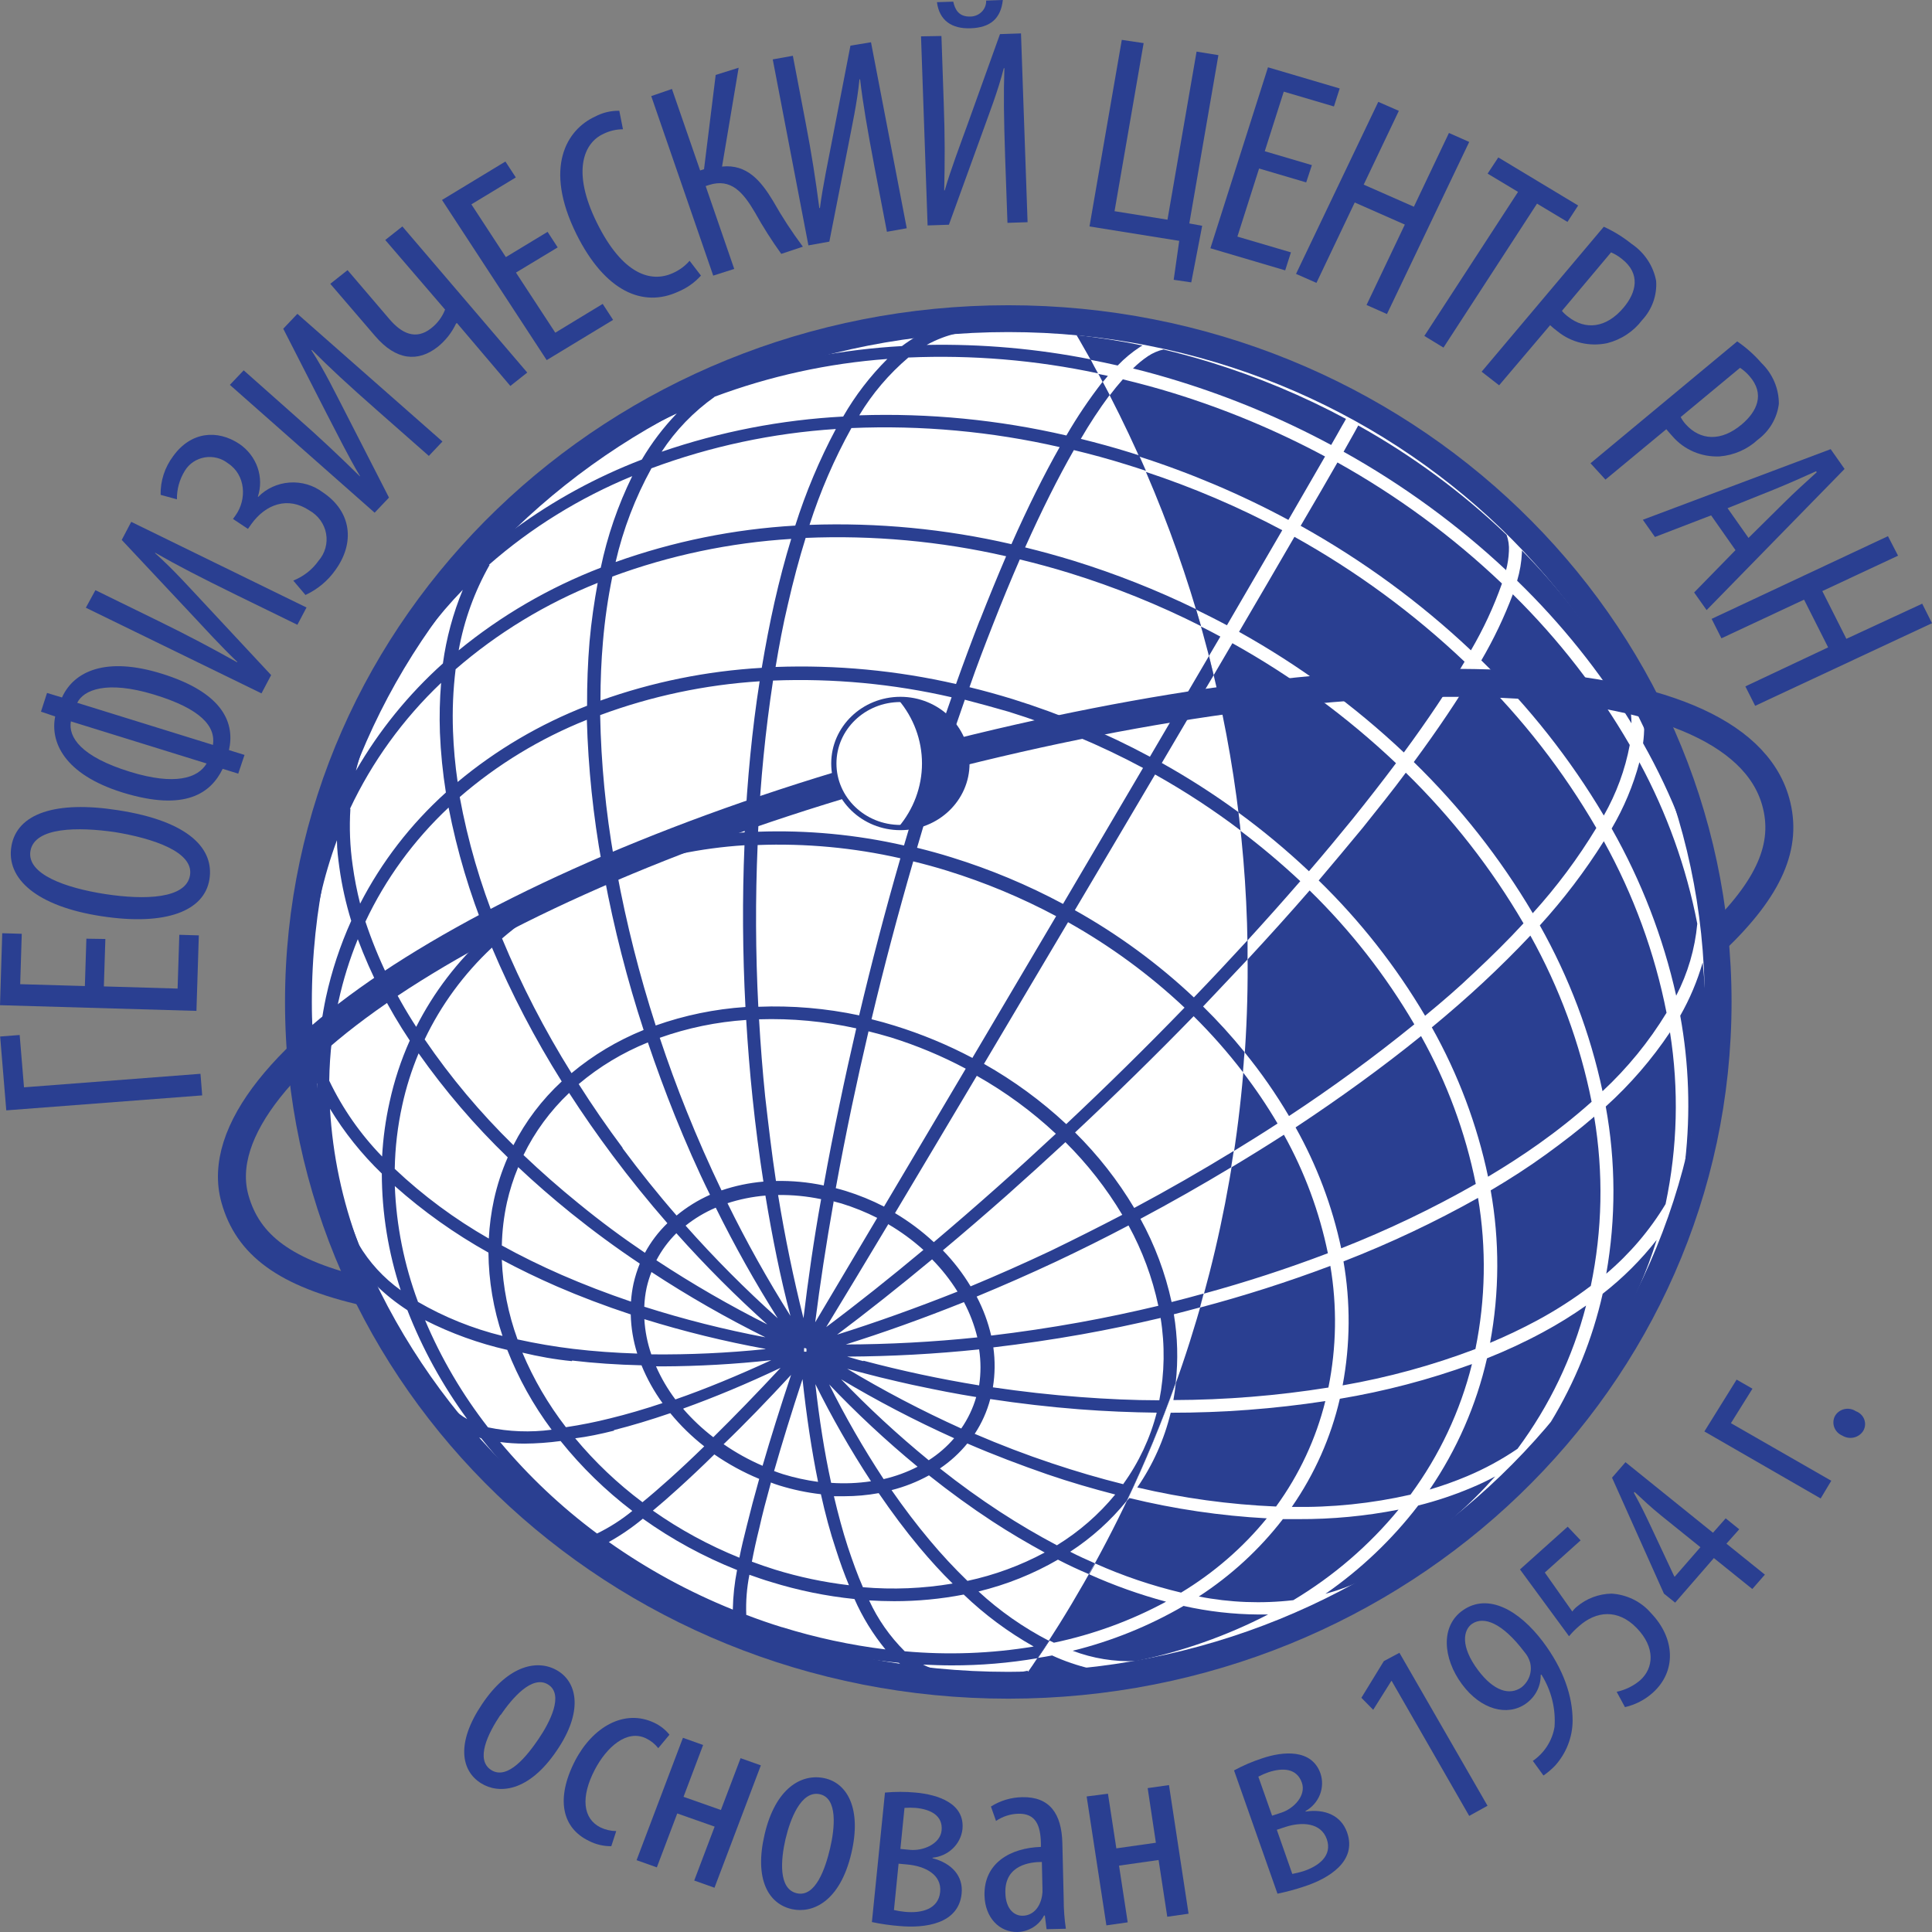 <svg width="288" height="288" viewBox="0 0 288 288" fill="none" xmlns="http://www.w3.org/2000/svg">
<rect x="0" y="0" width="288" height="288" fill="#808080" stroke="none"/>
<g clip-path="url(#clip0_426_2)">
<path d="M150.303 251.219C208.744 251.219 256.12 205.615 256.12 149.36C256.12 93.106 208.744 47.502 150.303 47.502C91.863 47.502 44.487 93.106 44.487 149.36C44.487 205.615 91.863 251.219 150.303 251.219Z" fill="white"/>
<path d="M159.232 47.855C176.842 77.026 186.075 110.181 185.984 143.92C186.104 182.179 174.211 219.579 151.864 251.218C179.014 250.827 204.969 240.405 224.358 222.108C243.748 203.81 255.089 179.038 256.034 152.917C256.979 126.795 247.456 101.324 229.436 81.772C211.415 62.22 186.277 50.085 159.221 47.877L159.232 47.855Z" fill="#2A3F91"/>
<path d="M255.708 140.421C255.596 139.198 255.418 137.46 255.228 136.129C255.083 135.185 254.905 134.09 254.704 132.964C254.704 132.535 254.593 132.095 254.515 131.676L254.459 131.376C254.303 130.496 254.136 129.638 253.991 128.865C253.712 127.427 253.2 125.453 252.876 124.391C252.709 123.725 252.263 122.03 251.84 120.753C251.149 118.607 250.134 115.689 249.309 113.478C248.886 112.33 248.25 110.85 247.738 109.691C246.779 107.545 245.375 104.723 244.628 103.253C244.015 102.051 243.112 100.431 242.398 99.218C241.975 98.521 241.54 97.791 241.061 97.073C239.946 95.345 238.731 93.403 237.026 91.075C234.707 87.856 231.53 84.175 230.605 83.102C229.044 81.289 226.915 79.164 225.321 77.609V77.544L225.154 77.383L224.184 76.45C222.368 74.722 220.105 72.748 218.41 71.417C214.977 68.647 211.366 66.088 207.598 63.756C206.283 62.93 204.756 62.104 203.139 61.267C203.101 61.212 203.056 61.162 203.006 61.117L196.931 57.78L197.555 58.391L195.749 57.436C193.894 56.506 191.984 55.678 190.031 54.958L189.629 54.808C188.37 54.336 185.171 53.144 182.607 52.383C180.612 51.792 177.97 51.074 175.35 50.43H175.094H174.893C173.645 50.14 172.419 49.861 171.259 49.636C169.799 49.346 167.414 48.928 165.508 48.67C163.602 48.413 161.272 48.123 159.265 47.973C159.667 48.627 160.057 49.292 160.447 49.947C163.724 50.312 167.013 50.816 170.312 51.503L169.955 51.707C168.734 52.507 167.612 53.439 166.611 54.486C165.24 54.175 163.869 53.885 162.509 53.627C162.899 54.325 163.289 55.022 163.624 55.72L165.151 56.031C164.872 56.353 164.594 56.696 164.315 57.039C164.672 57.694 165.017 58.348 165.363 59.014C166.043 58.112 166.723 57.286 167.38 56.546C169.911 57.157 172.474 57.844 174.994 58.627C182.807 61.045 190.353 64.201 197.521 68.048C196.08 70.545 194.259 73.696 192.059 77.501C184.931 73.671 177.445 70.496 169.699 68.016C170.044 68.778 170.379 69.55 170.713 70.312C177.776 72.64 184.613 75.558 191.145 79.036L182.897 93.21C181.381 92.394 179.831 91.622 178.282 90.86C178.527 91.707 178.784 92.544 179.029 93.392C179.999 93.875 180.957 94.379 181.916 94.894L180.21 97.791C180.456 98.746 180.679 99.701 180.913 100.656L183.71 95.882C192.593 100.827 200.789 106.837 208.1 113.768C206.071 116.472 203.886 119.283 201.579 122.148C199.539 124.659 197.376 127.256 195.125 129.874C191.811 126.746 188.297 123.821 184.602 121.118C184.714 122.019 184.814 122.931 184.914 123.843C188.022 126.195 190.998 128.702 193.832 131.354C191.313 134.259 188.686 137.206 185.951 140.196C185.951 141.14 185.951 142.095 185.951 143.05C189.172 139.573 192.282 136.129 195.225 132.738C201.322 138.696 206.57 145.408 210.831 152.696C204.846 157.552 198.61 162.114 192.149 166.366C190.189 163.038 187.972 159.857 185.516 156.848C185.449 157.843 185.371 158.841 185.282 159.842C187.162 162.286 188.885 164.837 190.443 167.482C188.303 168.877 186.118 170.239 183.911 171.591C183.788 172.407 183.655 173.222 183.521 174.038C186.174 172.45 188.805 170.819 191.391 169.156C194.471 174.698 196.679 180.65 197.945 186.817C191.882 189.124 185.702 191.136 179.43 192.847C179.252 193.534 179.062 194.231 178.873 194.918C185.461 193.174 191.95 191.101 198.313 188.705C199.329 194.719 199.23 200.858 198.023 206.839C190.385 208.061 182.658 208.685 174.916 208.706C175.072 207.858 175.183 207.011 175.283 206.152C173.143 212.161 170.702 218.041 167.982 223.749C168.105 223.599 168.239 223.459 168.35 223.309C175.063 224.947 181.924 225.96 188.838 226.335C185.276 230.708 180.954 234.454 176.064 237.408C171.667 236.361 167.386 234.91 163.278 233.073L162.375 234.683C166.068 236.343 169.897 237.707 173.823 238.76C168.597 241.589 162.962 243.65 157.103 244.876L156.457 244.554C155.899 245.423 155.342 246.282 154.74 247.14C155.442 247.022 156.144 246.915 156.835 246.775C158.68 247.625 160.611 248.287 162.598 248.75C160.369 249.039 158.039 249.243 155.721 249.361H155.476L153.135 249.436L151.931 251.185C152.912 251.185 153.96 251.185 154.996 251.099H155.676C156.434 251.099 157.17 251.024 157.906 250.971L158.853 250.885C159.968 250.799 161.194 250.702 162.197 250.595C163.925 250.391 166.355 250.08 168.161 249.78C169.275 249.576 170.78 249.308 172.263 249.018L172.53 248.964H172.787C173.901 248.728 175.016 248.481 176.075 248.235C177.513 247.881 179.497 247.355 181.013 246.915C181.782 246.7 182.718 246.4 183.599 246.121L184.714 245.778C186.085 245.348 187.924 244.705 189.284 244.147L190.287 243.75C191.145 243.417 192.093 243.041 192.84 242.677C193.587 242.312 195.448 241.604 197.042 240.799C199.015 239.855 201.244 238.76 204.221 237.065C204.811 236.732 205.525 236.324 206.194 235.917L206.316 235.852L206.416 235.788L207.264 235.273C208.267 234.651 209.571 233.814 210.608 233.127L210.775 233.009L210.886 232.934L210.987 232.869C211.834 232.301 212.882 231.582 213.673 231.002C214.654 230.294 215.902 229.329 216.906 228.588C220.105 226.099 222.479 223.932 222.568 223.835L223.17 223.288L225.065 221.528C225.89 220.723 226.971 219.65 227.763 218.824C230.549 215.938 232.511 213.556 232.522 213.545L233.035 212.933L234.618 210.981C235.376 210.015 236.234 208.91 236.847 208.03L237.449 207.193C237.962 206.463 238.564 205.68 238.954 205.047C240.47 202.74 241.64 200.884 242.432 199.532C242.532 199.36 242.632 199.199 242.722 199.028C244.516 195.905 245.687 193.512 245.687 193.491C246.5 191.817 247.582 189.435 248.406 187.568C248.707 186.871 249.053 185.969 249.365 185.175L249.621 184.51C250.079 183.351 250.602 181.828 250.881 181.023C251.238 179.95 251.684 178.544 251.996 177.482C252.899 174.435 253.501 171.827 253.735 170.744L253.79 170.54V170.475V170.336C253.848 169.652 253.978 168.976 254.181 168.319C254.281 167.932 254.381 167.557 254.448 167.246L254.593 166.452C254.771 165.432 254.983 164.07 255.128 163.05C255.362 161.398 255.685 158.758 255.886 155.722C255.88 155.618 255.88 155.514 255.886 155.411V154.939C255.886 154.209 255.953 153.479 255.975 152.793C255.975 151.28 256.053 149.778 255.975 148.297C256.098 147.095 256.053 144.187 255.708 140.421ZM245.096 108.232C245.453 108.972 245.798 109.723 246.11 110.377C246.612 111.515 247.225 112.974 247.649 114.079C248.451 116.225 249.465 119.165 250.157 121.29C250.301 121.74 250.446 122.255 250.591 122.749C248.995 118.643 247.103 114.649 244.929 110.796C245.042 109.946 245.098 109.089 245.096 108.232ZM226.871 82.061C232.498 87.764 237.366 94.118 241.362 100.978L241.551 101.3C242.247 102.551 242.725 103.903 242.967 105.302C243.115 106.135 243.193 106.979 243.201 107.824C238.456 100.087 232.731 92.947 226.157 86.568C226.563 85.201 226.803 83.793 226.871 82.373C226.882 82.254 226.871 82.136 226.871 82.008V82.061ZM225.533 88.607C232.344 95.314 238.199 102.862 242.945 111.053C242.255 114.737 240.949 118.288 239.077 121.569C234.065 113.127 227.927 105.353 220.818 98.446C222.671 95.279 224.248 91.97 225.533 88.553V88.607ZM200.263 188.04C207.179 185.35 213.885 182.184 220.328 178.566C221.591 186.039 221.459 193.67 219.938 201.098C213.54 203.528 206.909 205.343 200.141 206.517C201.294 200.393 201.335 194.124 200.263 187.987V188.04ZM213.439 153.147C216.103 150.947 218.678 148.705 221.075 146.473C223.471 144.241 225.968 141.773 228.13 139.466C232.46 147.232 235.538 155.585 237.26 164.241C234.756 166.47 232.125 168.562 229.379 170.508C227.027 172.181 224.497 173.812 221.821 175.411C220.185 167.632 217.36 160.129 213.439 153.147ZM210.753 113.596C214.308 108.779 217.352 104.261 219.815 100.109C226.917 107.067 233.02 114.909 237.962 123.425C235.229 127.939 232.057 132.193 228.487 136.129C223.625 127.904 217.662 120.328 210.753 113.596ZM222.212 177.45C225.11 175.744 227.885 173.952 230.46 172.085C233.035 170.218 235.432 168.372 237.639 166.462C239.043 174.832 238.873 183.377 237.137 191.688C234.63 193.591 231.973 195.302 229.189 196.806C226.894 198.043 224.535 199.167 222.122 200.176C223.525 192.659 223.556 184.965 222.212 177.439V177.45ZM229.535 137.953C233.093 134.047 236.286 129.846 239.077 125.399C243.518 133.419 246.671 142.04 248.429 150.969C245.816 155.267 242.606 159.202 238.887 162.664C237.051 154.025 233.899 145.695 229.535 137.942V137.953ZM202.471 63.424C210.539 67.924 217.972 73.405 224.586 79.733C224.864 80.512 224.981 81.336 224.931 82.158C224.89 83.114 224.748 84.063 224.508 84.991C217.218 78.172 209.082 72.243 200.286 67.34L201.891 64.486L202.471 63.424ZM175.651 56.803C173.422 56.117 171.193 55.484 168.896 54.926C169.578 54.248 170.324 53.634 171.126 53.091C171.826 52.627 172.608 52.289 173.433 52.093C175.785 52.662 178.17 53.305 180.522 54.035C187.501 56.193 194.241 59.01 200.642 62.447C200.475 62.758 200.275 63.123 200.029 63.52C199.617 64.271 199.082 65.205 198.435 66.331C191.187 62.437 183.555 59.245 175.651 56.803ZM199.372 68.939C208.309 73.927 216.55 79.992 223.895 86.986C222.678 90.437 221.129 93.77 219.269 96.944C211.648 89.758 203.121 83.522 193.887 78.381C196.106 74.626 197.911 71.482 199.372 68.939ZM184.703 94.186C187.779 88.939 190.543 84.197 192.962 80.023C202.201 85.168 210.723 91.423 218.321 98.639C215.891 102.759 212.848 107.309 209.27 112.169C201.894 105.21 193.641 99.168 184.703 94.186ZM196.574 131.247C198.803 128.608 201.033 125.957 203.162 123.371C205.391 120.571 207.62 117.824 209.56 115.184C216.42 121.886 222.32 129.438 227.105 137.642C224.876 140.067 222.368 142.556 219.703 145.035C217.474 147.181 214.988 149.327 212.436 151.419C208.092 144.054 202.758 137.271 196.574 131.247ZM193.129 168.061C199.818 163.64 206.104 159.08 211.834 154.445C215.692 161.354 218.443 168.784 219.993 176.484C213.56 180.156 206.853 183.366 199.929 186.087C198.592 179.79 196.301 173.717 193.129 168.061ZM199.728 208.513C206.449 207.392 213.044 205.66 219.425 203.341C217.691 210.333 214.581 216.94 210.262 222.805C204.469 224.126 198.525 224.739 192.572 224.629C195.971 219.729 198.398 214.264 199.728 208.513ZM169.532 221.732C171.87 218.335 173.557 214.563 174.514 210.594C182.234 210.602 189.942 210.021 197.566 208.856C196.167 214.494 193.675 219.828 190.22 224.575C183.244 224.281 176.315 223.328 169.532 221.732ZM169.331 247.612C166.111 247.741 162.898 247.218 159.901 246.078C165.721 244.64 171.29 242.387 176.432 239.393C180.086 240.216 183.825 240.644 187.578 240.67C188.069 240.67 188.548 240.67 189.027 240.67C182.834 243.866 176.203 246.203 169.331 247.612ZM192.004 241.078L191.892 241.131L193.408 240.273L194.144 240.155L192.004 241.078ZM192.795 238.535C188.098 239.081 183.341 238.896 178.706 237.988C183.529 234.852 187.765 230.952 191.235 226.453C192.015 226.453 192.795 226.453 193.564 226.453C198.573 226.476 203.571 226.002 208.479 225.037C204.097 230.371 198.791 234.938 192.795 238.535ZM209.95 231.389L209.716 231.55C208.69 232.236 207.319 233.116 206.272 233.76L205.436 234.264L205.28 234.361C203.586 235.369 201.789 236.207 199.918 236.861C199.16 237.14 198.368 237.365 197.577 237.591C202.869 233.919 207.536 229.477 211.41 224.425C214.105 223.751 216.741 222.872 219.291 221.796C220.528 221.281 221.721 220.723 222.88 220.09C219.089 224.373 214.744 228.17 209.95 231.389ZM226.213 215.97C223.856 217.576 221.335 218.945 218.689 220.058C216.873 220.824 215.012 221.487 213.116 222.043C217.182 216.08 220.079 209.45 221.665 202.483C224.527 201.346 227.315 200.046 230.014 198.588C232.237 197.392 234.381 196.066 236.435 194.618C234.458 202.292 230.99 209.537 226.213 215.97ZM241.083 198.223V198.287L240.983 198.459L240.905 198.598C240.136 199.918 238.976 201.753 237.483 204.038C237.059 204.671 236.513 205.433 236.011 206.184L235.409 207.032L234.741 207.944C233.658 209.383 232.462 210.739 231.162 212C234.777 206.052 237.392 199.592 238.909 192.858C241.922 190.508 244.624 187.813 246.957 184.832C245.521 189.491 243.551 193.983 241.083 198.223ZM248.284 179.488C245.941 183.385 242.955 186.889 239.444 189.864C240.895 181.616 240.869 173.189 239.366 164.95C243.016 161.649 246.232 157.93 248.942 153.876C250.29 162.384 250.067 171.055 248.284 179.488ZM240.247 123.511C242.071 120.406 243.462 117.084 244.383 113.629C248.478 121.197 251.385 129.307 253.01 137.696C252.668 141.43 251.602 145.07 249.867 148.426C247.918 139.72 244.678 131.329 240.247 123.511ZM254.192 154.123C254.192 154.563 254.192 154.992 254.136 155.454C253.946 158.458 253.623 161.022 253.4 162.643C253.255 163.651 253.044 164.982 252.865 165.98L252.731 166.752C252.665 167.063 252.575 167.407 252.486 167.761C252.255 168.523 252.11 169.307 252.052 170.1C251.817 171.098 251.528 172.085 251.204 173.061C252.019 165.846 251.772 158.557 250.469 151.408C251.896 148.898 253.018 146.237 253.813 143.479C254.205 147.014 254.332 150.571 254.192 154.123Z" fill="white"/>
<path d="M150.85 249.49H150.571C147.874 249.49 144.24 249.297 141.576 249.136L140.762 249.072H140.684C139.604 248.962 138.557 248.645 137.607 248.139C139.034 248.203 140.45 248.257 141.854 248.257C146.148 248.265 150.434 247.906 154.662 247.184C155.242 246.325 155.777 245.467 156.379 244.598C152.544 242.615 149.007 240.139 145.867 237.237C150.035 236.228 154.024 234.63 157.705 232.494C159.232 233.278 160.77 234.007 162.297 234.64L163.2 233.031C161.985 232.494 160.759 231.958 159.533 231.314C162.738 229.227 165.582 226.667 167.96 223.728C170.68 218.02 173.121 212.14 175.261 206.131C175.641 202.729 175.547 199.294 174.983 195.916C176.287 195.594 177.58 195.24 178.873 194.897C179.062 194.21 179.252 193.513 179.43 192.826C177.847 193.266 176.253 193.695 174.648 194.092C173.71 189.768 172.146 185.593 170 181.689C174.578 179.249 179.085 176.692 183.521 174.017C183.655 173.201 183.789 172.386 183.911 171.57C179.085 174.521 174.124 177.375 169.075 180.068C166.636 175.977 163.674 172.195 160.258 168.813C166.255 163.201 172.185 157.396 177.936 151.484C180.578 154.1 183.033 156.885 185.282 159.821C185.371 158.82 185.449 157.822 185.516 156.827C183.592 154.454 181.53 152.186 179.341 150.036C181.57 147.689 183.777 145.354 185.962 143.029C185.962 142.074 185.962 141.119 185.962 140.175C183.376 142.986 180.723 145.829 177.97 148.684C172.636 143.659 166.675 139.291 160.224 135.679C164.382 128.672 168.373 121.902 172.185 115.453C176.629 117.942 180.886 120.728 184.926 123.79C184.825 122.878 184.725 121.966 184.613 121.065C180.965 118.399 177.149 115.952 173.188 113.736L178.371 104.938L180.924 100.646C180.69 99.691 180.467 98.736 180.222 97.781L171.416 112.803C164.91 109.304 158.062 106.429 150.972 104.219C148.843 103.564 146.681 102.964 144.518 102.438C145.633 99.219 146.837 96.107 148.007 93.124C149.334 89.723 150.683 86.472 152.02 83.392C154.484 83.993 156.969 84.659 159.422 85.42C166.186 87.511 172.75 90.16 179.04 93.339C178.795 92.491 178.538 91.654 178.293 90.807C172.42 87.948 166.322 85.537 160.057 83.596C157.649 82.856 155.219 82.191 152.812 81.6C155.264 76.128 157.705 71.246 160.079 67.094C162.665 67.716 165.274 68.424 167.882 69.24C168.863 69.54 169.844 69.862 170.825 70.184C170.49 69.422 170.156 68.65 169.81 67.888C169.376 67.748 168.941 67.598 168.506 67.469C166.065 66.707 163.579 66.031 161.116 65.42C162.423 63.163 163.86 60.978 165.419 58.875C165.073 58.209 164.727 57.555 164.371 56.9C162.383 59.452 160.577 62.129 158.965 64.916C148.861 62.576 138.474 61.565 128.088 61.911C130.028 58.676 132.502 55.766 135.411 53.295C144.901 52.883 154.406 53.677 163.68 55.656C163.301 54.958 162.911 54.261 162.565 53.563C154.533 51.975 146.341 51.255 138.142 51.417C138.885 51.003 139.661 50.644 140.461 50.344C141.727 49.86 143.06 49.557 144.418 49.443L146.58 49.347C151.214 49.204 155.852 49.387 160.458 49.894C160.068 49.239 159.678 48.574 159.277 47.919C158.931 47.919 158.574 47.855 158.262 47.844C155.476 47.694 152.31 47.533 149.824 47.555C148.877 47.555 147.818 47.555 146.737 47.63H145.778H145.7H144.998H144.652H144.329H144.017C142.902 47.694 141.787 47.769 140.795 47.844C139.803 47.919 136.905 48.199 134.497 48.585L133.539 48.735C132.424 48.907 131.309 49.089 130.351 49.272C128.846 49.561 126.75 50.001 125.011 50.344C120.391 51.443 115.851 52.838 111.423 54.518L111.267 54.583L111.011 54.679L110.855 54.744C108.28 55.742 106.151 56.654 103.699 57.812C102.684 58.285 101.347 58.939 100.355 59.454C99.24 60.066 97.657 60.892 96.52 61.536C95.606 62.051 94.291 62.791 93.399 63.381C92.507 63.971 91.17 64.797 90.166 65.441L90.066 65.506L89.743 65.72C88.885 66.3 87.826 67.029 87.023 67.609C86.221 68.188 84.983 69.122 84.058 69.83L83.802 70.023C83.01 70.624 80.97 72.255 78.641 74.315L78.54 74.401L78.395 74.54L78.184 74.723C77.426 75.409 76.422 76.343 75.687 77.051C74.951 77.759 73.781 78.929 72.989 79.744C72.198 80.56 71.362 81.45 70.693 82.201C70.024 82.953 68.954 84.165 68.23 85.023C65.889 87.802 64.217 90.109 63.905 90.538C61.675 93.757 60.494 95.496 60.014 96.279L59.479 97.148C59.078 97.803 58.654 98.479 58.365 99.09V99.154L58.231 99.391L58.131 99.552C57.217 101.182 56.024 103.382 55.143 105.11C55.143 105.11 54.564 106.183 53.783 107.932V108.028C53.337 108.994 52.836 110.174 52.323 111.376C51.208 114.015 50.729 115.475 49.882 117.91C49.581 118.758 49.202 119.96 48.767 121.483C48.477 122.449 48.132 123.758 47.876 124.702C47.062 127.857 46.549 130.614 46.404 131.376C46.203 132.514 45.947 134.027 45.78 135.175C45.613 136.323 45.457 137.567 45.345 138.597C45.234 139.628 45.089 141.323 45.011 142.492C45.011 142.664 45.011 142.846 45.011 143.029C45.011 143.168 45.011 143.308 45.011 143.447C45.011 143.587 45.011 143.544 45.011 143.587C45.011 144.392 44.933 145.25 44.91 145.958C44.888 146.666 44.91 147.289 44.91 148.008V148.34C44.91 148.415 44.91 148.49 44.91 148.555C44.91 149.048 44.91 149.542 44.91 149.971C44.91 151.044 44.91 152.46 45 153.533C45.089 154.606 45.167 156.398 45.278 157.675C45.356 158.576 45.49 159.714 45.602 160.701L45.669 161.291C45.78 162.364 45.992 163.77 46.304 165.583C46.438 166.399 46.638 167.418 46.828 168.33L47.006 169.253C47.285 170.701 47.742 172.611 48.121 174.017C48.745 176.163 49.548 179.006 50.261 181.055C50.506 181.731 50.763 182.45 51.03 183.201C51.033 183.251 51.033 183.302 51.03 183.352V183.47C51.03 183.556 51.108 183.652 51.142 183.749C51.833 185.551 52.557 187.343 53.17 188.727C53.572 189.618 54.965 192.73 56.28 195.165C56.514 195.605 56.793 196.099 57.083 196.614L57.618 197.612L58.142 198.524C59.022 200.047 59.992 201.668 60.884 203.041C61.776 204.414 62.901 206.12 63.905 207.429C64.663 208.427 65.376 209.339 66.045 210.198L66.156 210.348C66.349 210.593 66.558 210.826 66.781 211.045C68.152 212.784 69.322 214.2 70.314 215.337C72.187 217.483 74.873 220.112 76.79 221.979C77.905 223.117 79.566 224.49 80.848 225.595L81.093 225.799C82.642 227.129 84.649 228.664 86.365 229.93L86.522 230.037L87.525 230.778C89.487 232.205 92.073 233.846 92.831 234.318C94.536 235.391 96.999 236.829 99.095 237.956C100.21 238.535 102.918 239.984 105.181 240.96L105.984 241.314C107.645 242.033 109.506 242.838 111.056 243.46H111.178C114.199 244.608 116.495 245.402 118.201 245.896C121.478 246.829 126.171 248.042 129.871 248.804C131.778 249.222 134.33 249.587 136.415 249.877C137.373 250.006 139.759 250.306 141.642 250.424C144.095 250.585 147.383 250.789 150.036 250.789H152.065L153.269 249.04L150.85 249.49ZM144.217 235.66C142.223 233.729 140.337 231.699 138.566 229.576C136.638 227.28 134.743 224.78 132.903 222.129C134.854 221.637 136.728 220.897 138.477 219.93C141.576 222.398 144.752 224.705 147.929 226.786C150.515 228.481 153.124 230.005 155.732 231.432C152.127 233.372 148.249 234.796 144.217 235.66ZM117.944 80.334C117.03 83.317 116.194 86.483 115.447 89.787C114.745 92.91 114.11 96.225 113.553 99.552C105.331 100.027 97.229 101.672 89.509 104.434C89.509 101.44 89.632 98.5 89.877 95.7C90.151 92.425 90.62 89.169 91.281 85.946C99.823 82.789 108.813 80.897 117.944 80.334ZM91.772 83.757C92.891 78.897 94.687 74.206 97.111 69.808C105.915 66.535 115.182 64.56 124.599 63.95C122.142 68.568 120.117 73.386 118.546 78.349C109.392 78.877 100.369 80.707 91.772 83.779V83.757ZM111.123 150.111C106.551 150.416 102.047 151.345 97.746 152.868C95.32 145.356 93.384 137.705 91.95 129.96C98.055 127.745 104.467 126.41 110.978 126.001C110.643 133.984 110.699 142.052 111.123 150.132V150.111ZM124.242 179.081C124.644 179.189 125.045 179.285 125.446 179.403C127.28 179.969 129.059 180.687 130.763 181.549L121.522 197.107C122.225 191.496 123.15 185.487 124.265 179.156L124.242 179.081ZM122.771 176.71C120.439 176.22 118.056 175.997 115.67 176.045C115.046 171.957 114.556 167.74 114.065 163.48C113.675 159.66 113.374 155.787 113.151 151.945C118.022 151.79 122.893 152.245 127.642 153.297C126.773 157.053 125.937 160.808 125.156 164.585C124.265 168.759 123.484 172.826 122.771 176.785V176.71ZM132.379 182.472C134.27 183.577 136.037 184.868 137.652 186.324C132.703 190.455 127.865 194.307 123.161 197.826C126.089 193.012 129.162 187.919 132.379 182.547V182.472ZM131.778 179.864C129.945 178.92 128.027 178.138 126.048 177.525C125.569 177.375 125.078 177.246 124.588 177.118C125.312 173.137 126.115 169.06 126.973 164.95C127.754 161.237 128.601 157.439 129.47 153.737C130.585 154.016 131.7 154.317 132.814 154.649C136.676 155.854 140.409 157.413 143.961 159.306L138.075 169.242L131.778 179.864ZM128.054 151.355C123.128 150.305 118.081 149.876 113.04 150.078C112.627 142.02 112.594 133.984 112.939 125.968C120.093 125.696 127.251 126.36 134.219 127.943C131.989 135.657 129.916 143.565 128.054 151.43V151.355ZM113.809 176.141C111.676 176.324 109.575 176.764 107.556 177.45C105.716 173.609 103.966 169.65 102.361 165.647C100.901 162.031 99.563 158.351 98.348 154.703C102.49 153.231 106.829 152.335 111.234 152.042C111.468 155.915 111.78 159.81 112.181 163.652C112.627 167.954 113.174 172.139 113.809 176.216V176.141ZM92.808 171.098C90.497 168.001 88.316 164.836 86.265 161.602C89.332 159.011 92.814 156.913 96.576 155.39C97.802 159.027 99.151 162.697 100.6 166.302C102.216 170.304 103.944 174.274 105.839 178.105C104.038 178.908 102.361 179.948 100.856 181.195C98.047 177.976 95.339 174.585 92.808 171.173V171.098ZM114.567 197.526C108.798 194.631 103.215 191.407 97.847 187.869C98.62 186.386 99.624 185.026 100.823 183.835C105.132 188.668 109.721 193.264 114.567 197.601V197.526ZM95.952 153.533C92.033 155.114 88.401 157.288 85.195 159.971C81.19 153.557 77.727 146.844 74.84 139.896C79.349 136.021 84.504 132.905 90.088 130.679C91.54 138.419 93.498 146.063 95.952 153.566V153.533ZM83.746 161.195C80.783 163.937 78.342 167.158 76.534 170.712C71.597 165.884 67.166 160.601 63.303 154.939C65.739 149.821 69.141 145.182 73.335 141.258C76.255 148.167 79.737 154.844 83.746 161.227V161.195ZM77.236 173.974C79.722 176.313 82.375 178.62 85.139 180.852C88.394 183.47 91.827 186.002 95.372 188.363C94.98 189.332 94.667 190.329 94.436 191.345C94.247 192.23 94.121 193.127 94.057 194.028C90.49 192.815 87.023 191.485 83.724 190.047C80.591 188.674 77.593 187.204 74.806 185.659C74.851 183.494 75.109 181.339 75.575 179.221C75.978 177.441 76.533 175.697 77.236 174.006V173.974ZM86.321 179.457C83.412 177.096 80.625 174.65 78.039 172.182C79.716 168.731 82.018 165.595 84.838 162.922C86.845 166.034 89.007 169.145 91.292 172.203C93.878 175.669 96.643 179.081 99.485 182.343C98.143 183.64 97.016 185.127 96.141 186.753C92.753 184.468 89.453 182.021 86.365 179.489L86.321 179.457ZM96.398 191.925C96.578 191.14 96.816 190.369 97.111 189.618C102.562 193.193 108.235 196.443 114.099 199.35C107.986 198.197 101.954 196.674 96.041 194.79C96.075 193.827 96.194 192.868 96.398 191.925ZM114.088 201.11C108.442 201.69 102.766 201.952 97.089 201.893C96.504 200.196 96.155 198.431 96.052 196.646C101.969 198.484 108 199.964 114.11 201.077L114.088 201.11ZM98.705 203.685C104.139 203.663 109.569 203.355 114.968 202.762C109.952 205.069 105.159 207.054 100.678 208.61C99.525 207.075 98.556 205.419 97.791 203.674L98.705 203.685ZM102.172 182.729C103.541 181.629 105.065 180.719 106.697 180.025C109.483 185.671 112.567 191.176 115.938 196.517C111.087 192.166 106.498 187.552 102.194 182.697L102.172 182.729ZM108.414 179.371C110.254 178.771 112.163 178.385 114.099 178.223C115.124 184.446 116.328 190.444 117.833 196.163C114.398 190.717 111.261 185.101 108.436 179.339L108.414 179.371ZM115.96 178.137C118.125 178.107 120.287 178.316 122.403 178.759C121.288 184.929 120.452 190.873 119.772 196.506C118.301 190.637 117.019 184.478 115.983 178.105L115.96 178.137ZM120.218 201.045V201.496H119.862V200.959H120.04L120.218 201.045ZM121.924 220.895C120.166 220.656 118.432 220.275 116.74 219.758C116.283 219.619 115.838 219.447 115.392 219.286C116.573 215.155 117.989 210.563 119.628 205.584C120.218 211.067 120.987 216.196 121.946 220.895H121.924ZM121.511 206.26C123.989 211.262 126.769 216.121 129.838 220.81C127.873 221.105 125.88 221.184 123.897 221.046C122.905 216.528 122.124 211.56 121.534 206.228L121.511 206.26ZM123.495 206.26C127.658 210.645 132.095 214.78 136.782 218.642C135.184 219.462 133.483 220.082 131.722 220.488C128.695 215.888 125.956 211.119 123.518 206.206L123.495 206.26ZM125.212 205.509C130.698 208.792 136.382 211.759 142.233 214.393C141.145 215.661 139.868 216.768 138.443 217.676C133.787 213.865 129.375 209.783 125.234 205.455L125.212 205.509ZM126.07 203.974L126.371 204.06L126.784 204.178L129.682 204.929L131.198 205.316L132.012 205.509C133.204 205.799 134.408 206.078 135.612 206.346L136.047 206.442L136.771 206.593C139.669 207.215 142.59 207.784 145.522 208.256C145.041 209.922 144.289 211.505 143.292 212.945C137.375 210.273 131.632 207.26 126.093 203.921L126.07 203.974ZM128.701 202.901L128.11 202.751L126.293 202.226C132.862 202.194 139.426 201.836 145.956 201.153C146.226 202.931 146.226 204.739 145.956 206.517C140.151 205.573 134.399 204.345 128.723 202.837L128.701 202.901ZM125.859 200.487C131.655 198.674 137.607 196.539 143.693 194.103C144.578 195.771 145.248 197.536 145.689 199.361C139.11 200.046 132.498 200.401 125.881 200.423L125.859 200.487ZM124.655 199.049C129.281 195.573 134.063 191.785 138.945 187.729C140.387 189.193 141.658 190.805 142.735 192.536C136.626 194.961 130.563 197.14 124.677 198.985L124.655 199.049ZM133.383 180.895C135.434 177.44 137.54 173.906 139.703 170.293L145.611 160.368C149.885 162.781 153.841 165.681 157.393 169.006C154.55 171.656 151.652 174.306 148.754 176.882C145.533 179.746 142.322 182.525 139.201 185.165C137.437 183.524 135.493 182.071 133.405 180.83L133.383 180.895ZM144.964 157.707C141.268 155.753 137.386 154.143 133.372 152.9C132.257 152.546 131.075 152.224 129.916 151.935C131.778 144.102 133.873 136.205 136.136 128.404C137.841 128.823 139.547 129.284 141.23 129.81C146.848 131.55 152.276 133.814 157.437 136.57C153.302 143.565 149.122 150.636 144.986 157.643L144.964 157.707ZM134.754 126.033C127.634 124.41 120.318 123.721 113.006 123.983C113.354 116.441 114.098 108.921 115.236 101.451C124.185 101.096 133.143 101.934 141.854 103.94C139.413 110.85 137.039 118.264 134.776 125.968L134.754 126.033ZM113.229 101.622C112.115 108.704 111.401 116.247 111 124.08C104.345 124.485 97.788 125.827 91.538 128.061C90.295 120.967 89.602 113.794 89.464 106.601C97.084 103.774 105.103 102.074 113.252 101.558L113.229 101.622ZM89.71 128.715C84.017 130.961 78.745 134.089 74.104 137.975C71.6 131.778 69.733 125.359 68.531 118.812C74.123 113.967 80.531 110.073 87.48 107.298C87.685 114.48 88.43 121.637 89.71 128.715ZM87.881 95.657C87.625 98.725 87.502 101.944 87.514 105.206C80.475 107.944 73.956 111.784 68.219 116.569C67.85 114.054 67.62 111.522 67.527 108.983C67.412 105.906 67.542 102.824 67.918 99.766C74.167 94.348 81.329 89.994 89.096 86.89C88.595 89.637 88.149 92.599 87.881 95.657ZM72.521 139.349C68.196 143.276 64.646 147.926 62.043 153.072C58.854 148.166 56.311 142.896 54.474 137.385C57.473 131.024 61.676 125.257 66.87 120.378C68.13 126.858 70.022 133.21 72.521 139.349ZM62.4 157.021C66.315 162.578 70.764 167.769 75.687 172.525C74.798 174.558 74.111 176.667 73.636 178.824C73.222 180.736 72.965 182.677 72.867 184.629C67.777 181.72 63.069 178.233 58.844 174.242C58.899 171.057 59.272 167.884 59.959 164.768C60.534 162.121 61.351 159.529 62.4 157.021ZM72.811 186.721C72.85 190.941 73.557 195.131 74.906 199.146C70.473 198.056 66.229 196.346 62.311 194.071C60.244 188.521 59.079 182.698 58.855 176.806C63.113 180.596 67.794 183.921 72.811 186.721ZM74.806 187.794C77.392 189.178 80.134 190.508 82.988 191.753C86.488 193.27 90.166 194.665 94.023 195.938C94.069 197.917 94.395 199.881 94.993 201.775C91.705 201.668 88.506 201.442 85.463 201.077C82.668 200.741 79.892 200.268 77.147 199.661C75.759 195.85 74.97 191.861 74.806 187.826V187.794ZM85.284 202.816C88.546 203.202 91.995 203.438 95.628 203.524C96.439 205.513 97.491 207.404 98.761 209.157C96.063 210.058 93.466 210.82 90.958 211.432C88.783 211.98 86.581 212.42 84.359 212.751C81.714 209.327 79.534 205.591 77.872 201.635C80.257 202.204 82.72 202.655 85.251 202.901L85.284 202.816ZM91.526 213.181C94.168 212.515 96.966 211.668 99.92 210.659C101.413 212.481 103.111 214.14 104.981 215.606C103.141 217.398 101.391 219.039 99.786 220.477C98.348 221.765 97.011 222.923 95.773 223.932C92.053 221.146 88.686 217.948 85.741 214.404C87.581 214.179 89.509 213.771 91.526 213.267V213.181ZM101.871 209.962C106.441 208.32 111.312 206.292 116.362 203.899C112.772 207.741 109.417 211.206 106.329 214.243C104.7 212.993 103.206 211.587 101.871 210.048V209.962ZM117.967 204.822C116.317 209.779 114.879 214.361 113.675 218.503C111.63 217.623 109.684 216.545 107.868 215.284C110.978 212.312 114.355 208.803 117.967 204.908V204.822ZM114.901 220.992C115.325 221.153 115.76 221.314 116.194 221.443C118.204 222.066 120.273 222.501 122.37 222.741C123.016 225.659 123.752 228.417 124.599 230.939C125.212 232.87 125.87 234.673 126.55 236.304C122.803 235.864 119.108 235.085 115.514 233.975C114.4 233.621 113.218 233.224 112.081 232.795C112.371 231.271 112.739 229.576 113.196 227.752C113.631 225.778 114.232 223.503 114.901 221.078V220.992ZM126.371 230.552C125.613 228.224 124.933 225.681 124.309 223.041C124.833 223.041 125.346 223.041 125.87 223.041C127.586 223.04 129.299 222.886 130.986 222.58C132.959 225.466 134.999 228.202 137.083 230.692C138.711 232.634 140.361 234.447 142.01 236.057C137.596 236.804 133.098 236.988 128.634 236.604C127.854 234.844 127.085 232.698 126.371 230.552ZM157.582 230.37C154.773 228.889 151.898 227.205 149.033 225.338C146.168 223.471 143.058 221.239 140.115 218.9C141.657 217.858 143.032 216.603 144.195 215.176C148.13 216.882 152.143 218.395 156.133 219.78C159.477 220.928 162.911 221.926 166.243 222.784C163.808 225.754 160.873 228.311 157.56 230.348L157.582 230.37ZM167.458 221.25C163.947 220.38 160.369 219.329 156.78 218.127C152.945 216.85 149.089 215.37 145.299 213.739C146.352 212.141 147.135 210.391 147.617 208.556C151.998 209.221 156.457 209.736 160.871 210.08C164.761 210.38 168.673 210.541 172.43 210.584C171.456 214.396 169.764 218.004 167.436 221.228L167.458 221.25ZM172.842 208.739C168.963 208.739 165.04 208.556 161.027 208.256C156.691 207.934 152.321 207.44 148.007 206.807C148.331 204.836 148.353 202.83 148.074 200.852C152.433 200.337 156.858 199.693 161.25 198.91C165.207 198.202 169.153 197.376 173.01 196.464C173.67 200.529 173.606 204.673 172.82 208.717L172.842 208.739ZM172.686 194.65C168.818 195.573 164.884 196.41 160.904 197.129C156.512 197.923 152.098 198.577 147.751 199.092C147.286 197.074 146.559 195.12 145.588 193.277C149.501 191.657 153.492 189.908 157.471 188.041C161.082 186.335 164.694 184.543 168.228 182.676C170.287 186.438 171.781 190.462 172.664 194.629L172.686 194.65ZM167.302 181.088C163.791 182.922 160.213 184.714 156.635 186.453C152.655 188.33 148.643 190.111 144.686 191.753C143.524 189.819 142.137 188.019 140.55 186.388C143.671 183.781 146.87 181.023 150.092 178.18C153.012 175.583 155.944 172.922 158.82 170.261C162.093 173.512 164.935 177.142 167.28 181.066L167.302 181.088ZM176.577 150.207C170.869 156.098 164.939 161.935 158.942 167.568C155.243 164.114 151.126 161.099 146.681 158.587C150.835 151.606 155.011 144.567 159.21 137.471C165.512 141.007 171.338 145.277 176.554 150.186L176.577 150.207ZM150.326 106.086C157.284 108.242 164.005 111.052 170.39 114.477L158.463 134.745C153.184 131.916 147.629 129.594 141.877 127.814C140.171 127.277 138.432 126.805 136.704 126.376C138.934 118.683 141.375 111.269 143.827 104.305C146.001 104.874 148.186 105.464 150.326 106.086ZM146.057 92.448C144.864 95.506 143.671 98.715 142.512 101.966C133.708 99.947 124.659 99.092 115.615 99.423C116.15 96.204 116.729 93.103 117.443 90.12C118.234 86.633 119.126 83.306 120.096 80.184C130.141 79.758 140.199 80.679 149.98 82.92C148.676 85.968 147.361 89.165 146.057 92.491V92.448ZM157.984 66.611C155.609 70.796 153.191 75.667 150.772 81.118C140.923 78.843 130.797 77.876 120.675 78.242C122.273 73.251 124.363 68.418 126.918 63.81C137.36 63.364 147.816 64.32 157.984 66.654V66.611ZM125.379 52.136C127.096 51.739 129.158 51.299 130.652 51.063C131.577 50.881 132.736 50.699 133.773 50.538L134.743 50.387C135.367 50.28 136.024 50.194 136.682 50.108C135.909 50.559 135.165 51.054 134.453 51.589C130.107 51.832 125.783 52.359 121.511 53.166C123.061 52.705 124.387 52.372 125.379 52.136ZM106.485 59.154C114.747 56.058 123.439 54.156 132.279 53.51C129.701 56.08 127.486 58.966 125.691 62.094C116.455 62.581 107.339 64.348 98.627 67.341C100.706 64.16 103.387 61.383 106.53 59.154H106.485ZM79.566 75.882C81.918 73.789 84.025 72.137 84.772 71.59L85.028 71.386C85.942 70.699 87.079 69.841 87.959 69.24C88.84 68.639 89.944 67.845 90.813 67.265L90.98 67.147C94.135 65.072 97.447 63.228 100.89 61.632C98.883 63.725 97.133 66.033 95.673 68.51C88.9 71.113 82.525 74.589 76.724 78.843C77.621 77.799 78.585 76.81 79.611 75.882H79.566ZM72.878 84.197C79.183 78.673 86.406 74.204 94.246 70.978C92.113 75.328 90.537 79.911 89.553 84.626C81.847 87.6 74.694 91.76 68.374 96.944C69.177 92.481 70.736 88.174 72.989 84.197H72.878ZM55.154 108.768L55.221 108.618C55.923 107.084 56.425 106.097 56.436 106.086C57.328 104.369 58.51 102.159 59.424 100.539C62.074 95.978 65.285 91.742 68.988 87.92C67.532 91.447 66.536 95.134 66.022 98.897C60.857 103.539 56.483 108.934 53.059 114.884C53.58 112.785 54.304 110.738 55.221 108.768H55.154ZM52.167 120.571C55.463 113.564 60.069 107.199 65.755 101.794C65.549 104.26 65.489 106.736 65.577 109.208C65.698 112.198 65.996 115.179 66.468 118.136C61.212 122.878 56.882 128.489 53.683 134.703C53.203 132.814 52.831 130.901 52.568 128.973C52.168 126.186 52.056 123.368 52.234 120.561L52.167 120.571ZM47.017 161.431L46.95 160.84V160.808C47.051 161.055 47.151 161.302 47.263 161.549C47.263 162.171 47.263 162.804 47.263 163.426C47.162 162.622 47.073 161.956 47.017 161.431ZM47.463 156.709C47.229 155.926 47.017 155.143 46.861 154.36C46.467 152.481 46.269 150.568 46.27 148.651C46.27 147.847 46.27 147.02 46.27 146.334C46.27 145.647 46.326 144.778 46.371 143.973V143.501V143.426C46.592 140.111 47.057 136.816 47.764 133.565C48.4 130.746 49.223 127.968 50.227 125.25C50.227 126.601 50.406 127.975 50.595 129.359C50.969 132.035 51.558 134.679 52.356 137.267C50.705 140.933 49.442 144.751 48.589 148.662C48.027 151.317 47.651 154.006 47.463 156.709ZM50.473 149.199C51.162 146.062 52.12 142.987 53.337 140.003C55.317 145.305 57.916 150.374 61.084 155.111C59.765 158.06 58.757 161.13 58.075 164.274C57.478 166.948 57.105 169.665 56.96 172.397C53.721 169.061 51.061 165.246 49.079 161.098C49.135 157.09 49.602 153.097 50.473 149.177V149.199ZM53.46 185.487C51.025 178.987 49.587 172.181 49.191 165.283C51.326 168.807 53.922 172.052 56.916 174.939C56.93 180.842 57.881 186.707 59.736 192.333C57.172 190.495 55.035 188.164 53.46 185.487ZM67.494 209.887C66.736 208.921 65.922 207.869 65.042 206.668C64.161 205.466 62.901 203.62 62.099 202.376C60.85 200.444 59.446 198.084 58.353 196.088C57.551 194.614 56.808 193.134 56.124 191.646C57.53 193.008 59.072 194.234 60.728 195.305C62.969 201.06 65.966 206.516 69.645 211.539C68.841 211.099 68.114 210.537 67.494 209.876V209.887ZM63.358 196.796C67.236 198.764 71.355 200.253 75.62 201.228C77.272 205.456 79.494 209.457 82.23 213.127C79.071 213.548 75.86 213.428 72.744 212.773C68.914 207.855 65.759 202.481 63.358 196.785V196.796ZM71.373 214.576L71.016 214.168C71.25 214.254 71.484 214.318 71.73 214.393C73.216 216.26 74.784 218.07 76.434 219.822C74.739 218.149 72.811 216.185 71.373 214.565V214.576ZM74.539 214.962C75.747 215.12 76.965 215.199 78.184 215.198C79.985 215.183 81.784 215.054 83.568 214.812C86.677 218.69 90.267 222.189 94.257 225.23C92.648 226.549 90.882 227.68 88.996 228.599C83.636 224.613 78.784 220.032 74.539 214.951V214.962ZM109.239 239.941C102.686 237.297 96.483 233.915 90.757 229.866C92.555 228.859 94.253 227.696 95.829 226.389C100.166 229.486 104.883 232.056 109.874 234.04C109.49 235.982 109.277 237.953 109.239 239.93V239.941ZM110.22 232.205C105.652 230.357 101.323 228.002 97.323 225.187C98.497 224.215 99.753 223.12 101.09 221.904C102.774 220.38 104.579 218.685 106.485 216.807C108.57 218.254 110.813 219.477 113.174 220.456C112.471 222.945 111.847 225.305 111.323 227.451C110.888 229.147 110.509 230.745 110.22 232.194V232.205ZM116.584 242.57C114.801 242.023 113.017 241.4 111.245 240.724C111.166 238.721 111.323 236.716 111.713 234.748C112.828 235.134 113.853 235.51 114.935 235.821C118.979 237.08 123.148 237.932 127.375 238.364C128.558 241.054 130.11 243.58 131.989 245.875C126.759 245.229 121.602 244.119 116.584 242.559V242.57ZM130.083 247.581L127.553 247.012C129.708 247.377 131.848 247.663 133.973 247.87L134.542 248.342C132.993 248.117 131.376 247.86 130.083 247.57V247.581ZM134.876 246.164C132.652 243.954 130.852 241.382 129.559 238.568C130.808 238.643 132.056 238.686 133.294 238.686C136.775 238.69 140.247 238.36 143.66 237.698C146.782 240.697 150.288 243.3 154.093 245.445C147.748 246.497 141.286 246.735 134.876 246.154V246.164Z" fill="#2A3F91"/>
<path d="M54.53 192.59C42.447 189.844 36.941 185.573 35.023 178.706C29.45 158.748 76.378 129.349 139.803 112.964C203.931 96.44 258.695 97.942 264.703 119.509C266.531 126.033 263.789 132.385 255.652 140.164" stroke="#2A3F91" stroke-width="4.17" stroke-miterlimit="10"/>
<path d="M150.303 251.219C208.744 251.219 256.12 205.615 256.12 149.36C256.12 93.106 208.744 47.502 150.303 47.502C91.863 47.502 44.487 93.106 44.487 149.36C44.487 205.615 91.863 251.219 150.303 251.219Z" stroke="#2A3F91" stroke-width="4" stroke-miterlimit="10"/>
<path d="M134.219 123.361C139.698 123.361 144.139 119.085 144.139 113.811C144.139 108.537 139.698 104.262 134.219 104.262C128.74 104.262 124.298 108.537 124.298 113.811C124.298 119.085 128.74 123.361 134.219 123.361Z" fill="white" stroke="#2A3F91" stroke-width="0.78" stroke-miterlimit="10"/>
<path d="M134.208 104.263H133.884C136.182 106.951 137.439 110.325 137.439 113.807C137.439 117.289 136.182 120.662 133.884 123.351H134.208C136.839 123.351 139.362 122.345 141.223 120.554C143.083 118.763 144.128 116.334 144.128 113.802C144.128 111.269 143.083 108.84 141.223 107.049C139.362 105.258 136.839 104.252 134.208 104.252V104.263Z" fill="#2A3F91"/>
<path d="M0.022 154.51L2.932 154.285L3.578 162.086L29.884 160.069L30.141 163.288L0.936 165.519L0.022 154.51Z" fill="#2A3F91"/>
<path d="M15.706 139.972L15.483 147.043L26.474 147.365L26.73 139.349L29.639 139.435L29.283 150.691L0 149.843L0.334 139.113L3.244 139.199L3.01 146.71L12.652 146.989L12.875 139.929L15.706 139.972Z" fill="#2A3F91"/>
<path d="M17.523 120.765C28.391 122.429 31.958 126.667 31.211 131.13C30.442 135.755 24.824 138.073 15.082 136.57C5.507 135.1 0.858 131.002 1.705 126.12C2.553 121.237 8.338 119.338 17.523 120.765ZM15.672 133.276C21.636 134.188 27.744 133.985 28.324 130.476C28.904 126.967 22.751 124.961 17.11 124.038C11.682 123.255 5.139 123.255 4.537 126.86C3.957 130.326 9.787 132.364 15.672 133.276Z" fill="#2A3F91"/>
<path d="M7.011 103.296L9.241 103.972C11.035 100.002 15.862 97.856 24.099 100.421C33.53 103.35 34.99 107.985 34.132 111.816L36.45 112.535L35.514 115.325L33.195 114.606C31.445 118.189 27.689 121.044 18.259 118.136C9.453 115.389 7.48 110.518 8.226 106.805L6.108 106.086L7.011 103.296ZM10.567 107.535C10.155 109.874 12.05 112.792 19.373 115.046C26.061 117.116 29.517 116 30.799 113.812L10.567 107.535ZM31.746 111.043C32.158 108.307 30.018 105.678 22.94 103.532C15.862 101.386 12.44 102.856 11.515 104.766L31.746 111.043Z" fill="#2A3F91"/>
<path d="M14.223 87.974L23.564 92.545C28.101 94.766 31.367 96.504 35.369 98.736V98.661C32.995 96.418 30.252 93.392 27.967 90.957L18.147 80.484L19.563 77.791L45.691 90.559L44.331 93.135L35.302 88.725C29.729 85.989 26.496 84.326 23.13 82.394V82.469C25.916 84.959 28.179 87.523 30.297 89.776L40.418 100.635L38.98 103.36L12.796 90.592L14.223 87.974Z" fill="#2A3F91"/>
<path d="M23.943 73.767C23.9 71.698 24.557 69.671 25.816 67.994C28.436 64.357 32.37 63.97 35.692 66.181C36.955 67.046 37.901 68.274 38.394 69.689C38.886 71.104 38.901 72.633 38.434 74.056H38.501C39.73 72.811 41.397 72.053 43.177 71.93C44.957 71.807 46.72 72.328 48.121 73.391C52.412 76.256 52.947 80.902 49.993 84.98C48.874 86.575 47.336 87.856 45.535 88.692L43.718 86.546C45.241 85.94 46.547 84.918 47.474 83.606C47.959 83.05 48.312 82.399 48.508 81.698C48.704 80.998 48.739 80.264 48.611 79.549C48.483 78.834 48.194 78.155 47.764 77.558C47.335 76.962 46.776 76.462 46.126 76.095C42.904 73.949 39.605 75.162 37.475 78.112L36.963 78.842L34.733 77.361L35.101 76.846C36.84 74.432 36.617 70.773 33.987 69.067C33.51 68.688 32.954 68.412 32.357 68.26C31.759 68.107 31.134 68.081 30.525 68.183C29.916 68.285 29.337 68.513 28.828 68.85C28.319 69.188 27.893 69.628 27.577 70.14C26.766 71.434 26.349 72.921 26.373 74.432L23.943 73.767Z" fill="#2A3F91"/>
<path d="M36.327 55.204L44.008 62.018C47.764 65.322 50.428 67.844 53.661 71.02V70.956C51.989 68.187 50.194 64.518 48.678 61.631L42.224 49.002L44.331 46.781L65.956 65.816L63.927 67.962L56.459 61.385C51.833 57.318 49.202 54.882 46.493 52.157L46.426 52.221C48.422 55.333 49.882 58.38 51.298 61.106L57.986 74.175L55.846 76.428L34.265 57.372L36.327 55.204Z" fill="#2A3F91"/>
<path d="M51.81 40.269L58.053 47.576C59.814 49.647 61.965 50.795 64.306 48.906C65.229 48.179 65.933 47.227 66.346 46.149L57.428 35.773L59.981 33.756L78.596 55.538L76.077 57.533L68.107 48.145L67.973 48.252C67.351 49.576 66.43 50.749 65.276 51.685C62.322 54.025 59.045 53.746 55.923 50.097L49.235 42.307L51.81 40.269Z" fill="#2A3F91"/>
<path d="M83.133 36.879L76.913 40.634L82.776 49.594L89.843 45.302L91.393 47.684L81.494 53.682L65.889 29.808L75.341 24.078L76.891 26.449L70.269 30.462L75.408 38.327L81.628 34.561L83.133 36.879Z" fill="#2A3F91"/>
<path d="M104.49 41.084C103.551 42.129 102.377 42.955 101.057 43.498C95.874 45.87 90.211 43.498 85.931 34.915C80.959 24.872 84.549 19.281 88.706 17.382C89.809 16.79 91.055 16.49 92.318 16.513L92.864 19.27C91.843 19.274 90.838 19.513 89.933 19.968C87.112 21.256 85.128 25.419 88.974 33.198C92.82 40.977 97.078 42.179 100.299 40.709C101.265 40.286 102.118 39.659 102.796 38.874L104.49 41.084Z" fill="#2A3F91"/>
<path d="M100.165 13.263L104.368 25.409L104.947 25.227L106.686 11.171L110.108 10.098L107.634 24.83C111.312 24.444 113.396 26.911 115.225 29.937C116.561 32.303 118.05 34.586 119.683 36.772L116.462 37.845C115.037 35.865 113.731 33.809 112.549 31.686C110.788 28.682 108.982 26.525 105.683 27.577L105.192 27.738L109.45 40.088L106.318 41.086L97.078 14.325L100.165 13.263Z" fill="#2A3F91"/>
<path d="M118.19 8.316L120.084 18.23C121.01 23.048 121.556 26.61 122.135 31.01H122.225C122.637 27.791 123.473 23.896 124.086 20.677L126.773 6.803L129.838 6.299L135.166 34.025L132.212 34.55L130.373 24.969C129.258 19.046 128.656 15.569 128.211 11.825H128.121C127.753 15.462 127.007 18.745 126.438 21.739L123.629 36.02L120.508 36.578L115.191 8.853L118.19 8.316Z" fill="#2A3F91"/>
<path d="M140.338 5.365L140.684 15.44C140.862 20.333 140.851 23.938 140.751 28.381H140.829C141.72 25.29 143.158 21.513 144.273 18.423L149.066 5.086L152.198 4.979L153.179 33.123L150.181 33.22L149.835 23.477C149.635 17.457 149.59 13.938 149.724 10.172H149.635C148.721 13.713 147.472 16.857 146.447 19.732L141.453 33.499L138.276 33.606L137.295 5.419L140.338 5.365ZM142.099 0.247C142.356 1.406 142.913 2.522 144.652 2.468C144.97 2.464 145.284 2.399 145.576 2.276C145.867 2.153 146.13 1.976 146.349 1.754C146.568 1.532 146.739 1.27 146.852 0.983C146.964 0.697 147.016 0.392 147.004 0.086L149.49 0C149.189 2.779 147.628 4.12 144.674 4.217C141.899 4.313 140.026 3.079 139.669 0.322L142.099 0.247Z" fill="#2A3F91"/>
<path d="M170.479 6.428L166.143 31.482L174.035 32.748L178.371 7.694L181.626 8.22L177.29 33.306L179.207 33.66L177.58 42.094L174.96 41.708L175.785 35.903L162.409 33.757L167.224 5.945L170.479 6.428Z" fill="#2A3F91"/>
<path d="M194.712 27.19L187.69 25.119L184.457 35.27L192.438 37.62L191.58 40.302L180.433 37.008L189.016 10.033L199.706 13.188L198.848 15.87L191.368 13.66L188.537 22.544L195.56 24.615L194.712 27.19Z" fill="#2A3F91"/>
<path d="M208.523 16.525L203.284 27.523L210.764 30.817L215.992 19.819L219.012 21.16L206.751 46.815L203.708 45.463L209.415 33.478L201.947 30.184L196.24 42.169L193.196 40.828L205.458 15.184L208.523 16.525Z" fill="#2A3F91"/>
<path d="M226.291 28.606L221.755 25.881L223.349 23.467L235.253 30.634L233.659 33.081L229.123 30.355L215.178 51.815L212.324 50.077L226.291 28.606Z" fill="#2A3F91"/>
<path d="M239.077 33.799C240.557 34.477 241.943 35.331 243.201 36.342C244.163 36.988 244.983 37.811 245.614 38.763C246.246 39.715 246.676 40.777 246.879 41.889C246.951 42.95 246.801 44.014 246.44 45.018C246.078 46.022 245.511 46.947 244.773 47.737C243.508 49.409 241.687 50.613 239.612 51.149C238.318 51.429 236.974 51.417 235.686 51.114C234.398 50.81 233.201 50.224 232.188 49.4C231.742 49.057 231.408 48.799 231.073 48.477L223.471 57.437L220.863 55.409L239.077 33.799ZM232.834 46.342C233.107 46.672 233.422 46.967 233.771 47.222C236.335 49.228 239.433 48.939 242.031 45.849C243.914 43.606 244.628 40.816 241.752 38.584C241.27 38.193 240.733 37.867 240.158 37.619L232.834 46.342Z" fill="#2A3F91"/>
<path d="M258.963 50.893C260.305 51.812 261.518 52.894 262.574 54.111C263.401 54.911 264.056 55.861 264.502 56.904C264.948 57.948 265.175 59.067 265.171 60.195C265.044 61.247 264.699 62.263 264.157 63.185C263.615 64.106 262.888 64.914 262.017 65.56C260.471 66.993 258.459 67.869 256.321 68.039C254.996 68.094 253.676 67.853 252.463 67.336C251.251 66.818 250.179 66.038 249.332 65.056C248.964 64.648 248.674 64.326 248.395 63.983L239.322 71.494L237.093 69.058L258.963 50.893ZM250.536 62.17C250.739 62.555 250.989 62.915 251.282 63.243C253.445 65.646 256.544 65.893 259.665 63.243C261.894 61.354 263.154 58.747 260.779 56.054C260.376 55.586 259.907 55.174 259.386 54.83L250.536 62.17Z" fill="#2A3F91"/>
<path d="M255.072 76.826L246.701 80.046L244.895 77.481L272.896 66.955L274.969 69.906L254.403 90.947L252.542 88.318L258.706 82.009L255.072 76.826ZM260.646 80.185L265.94 74.949C267.423 73.468 269.218 71.848 270.823 70.389L270.722 70.249C268.694 71.172 266.364 72.191 264.525 72.942L257.525 75.754L260.646 80.185Z" fill="#2A3F91"/>
<path d="M282.939 82.834L271.648 88.113L275.237 95.227L286.54 89.99L288 92.898L261.638 105.216L260.178 102.319L272.517 96.503L268.928 89.389L256.611 95.151L255.15 92.254L281.435 79.926L282.939 82.834Z" fill="#2A3F91"/>
<path d="M83.021 260.917C78.786 267.216 74.316 267.452 71.719 265.832C68.675 263.943 68.007 259.748 71.863 254.029C75.865 248.063 80.313 247.29 83.211 249.104C86.109 250.917 86.889 255.231 83.021 260.917ZM74.583 255.66C72.766 258.364 70.793 262.344 73.246 263.868C75.698 265.392 78.585 261.722 80.29 259.211C81.996 256.701 84.091 252.591 81.706 251.11C79.321 249.63 76.333 253.17 74.628 255.66H74.583Z" fill="#2A3F91"/>
<path d="M91.125 275.209C89.959 275.222 88.808 274.948 87.781 274.415C83.824 272.516 82.765 268.192 85.741 262.441C88.338 257.462 93.053 254.662 97.568 256.829C98.438 257.248 99.2 257.849 99.797 258.589L98.125 260.595C97.644 259.981 97.023 259.481 96.308 259.136C93.444 257.752 90.423 260.424 88.65 263.836C86.544 267.892 86.878 271.111 89.531 272.42C90.256 272.764 91.052 272.947 91.861 272.956L91.125 275.209Z" fill="#2A3F91"/>
<path d="M104.813 260.124L101.893 267.849L107.466 269.813L110.398 262.087L113.419 263.16L106.508 281.401L103.487 280.328L106.53 272.291L100.957 270.328L97.914 278.365L94.893 277.292L101.804 259.051L104.813 260.124Z" fill="#2A3F91"/>
<path d="M126.918 276.23C125.201 283.547 121.088 285.253 118.078 284.599C114.533 283.826 112.416 280.124 113.976 273.461C115.592 266.54 119.483 264.341 122.894 265.071C126.305 265.8 128.467 269.62 126.918 276.23ZM117.108 274.084C116.384 277.217 115.994 281.594 118.792 282.228C121.589 282.861 123.05 278.461 123.741 275.521C124.432 272.581 124.933 268.011 122.169 267.453C119.405 266.895 117.788 271.208 117.108 274.105V274.084Z" fill="#2A3F91"/>
<path d="M131.922 267.215C133.439 267.077 134.965 267.077 136.482 267.215C139.826 267.516 143.861 268.825 143.471 272.698C143.339 273.787 142.825 274.799 142.015 275.568C141.204 276.337 140.144 276.816 139.012 276.926V277.001C141.877 277.752 143.615 279.651 143.348 282.28C142.891 286.797 137.919 287.463 134.063 287.109C132.687 287.002 131.32 286.805 129.972 286.518L131.922 267.215ZM133.26 284.726C133.803 284.851 134.354 284.94 134.91 284.995C137.351 285.231 139.892 284.619 140.149 282.023C140.405 279.426 137.853 278.181 135.322 277.945L133.951 277.816L133.26 284.726ZM134.219 275.617L135.668 275.756C137.574 275.928 140.127 274.919 140.361 272.881C140.584 270.649 138.744 269.715 136.504 269.501C135.947 269.458 135.388 269.458 134.832 269.501L134.219 275.617Z" fill="#2A3F91"/>
<path d="M156.011 287.581L155.754 285.542H155.632C155.268 286.258 154.708 286.865 154.013 287.298C153.318 287.731 152.513 287.973 151.686 288C148.977 288.064 146.837 285.854 146.759 282.57C146.636 277.72 150.627 275.456 155.164 275.317V274.716C155.097 272.098 154.394 270.317 151.82 270.37C150.619 270.401 149.455 270.774 148.475 271.443L147.717 269.297C149.107 268.411 150.732 267.927 152.399 267.903C156.445 267.817 158.251 270.338 158.363 274.716L158.563 283.107C158.562 284.582 158.67 286.056 158.887 287.517L156.011 287.581ZM155.308 277.559C153.636 277.559 149.735 277.967 149.869 282.184C149.936 284.705 151.296 285.596 152.421 285.575C153.837 285.575 155.019 284.502 155.342 282.581C155.402 282.226 155.421 281.867 155.398 281.508L155.308 277.559Z" fill="#2A3F91"/>
<path d="M165.162 267.387L166.411 275.531L172.307 274.694L171.081 266.55L174.258 266.1L177.178 285.274L174.002 285.725L172.709 277.269L166.812 278.106L168.105 286.561L164.928 287.012L161.985 267.795L165.162 267.387Z" fill="#2A3F91"/>
<path d="M183.956 263.911C185.284 263.189 186.68 262.589 188.125 262.119C191.279 261.046 195.537 260.681 196.841 264.362C197.187 265.402 197.155 266.524 196.75 267.544C196.344 268.564 195.591 269.421 194.612 269.973V270.048C197.532 269.609 199.929 270.649 200.81 273.16C202.326 277.452 198.079 280.027 194.411 281.218C193.11 281.656 191.78 282.014 190.432 282.291L183.956 263.911ZM189.629 270.66L191.012 270.209C192.829 269.619 194.746 267.677 194.066 265.735C193.308 263.589 191.246 263.482 189.106 264.179C188.578 264.36 188.067 264.582 187.578 264.844L189.629 270.66ZM192.639 279.341C193.189 279.239 193.732 279.106 194.266 278.944C196.596 278.182 198.647 276.615 197.778 274.147C196.908 271.679 194.044 271.551 191.636 272.334L190.332 272.763L192.639 279.341Z" fill="#2A3F91"/>
<path d="M207.464 250.585H207.397L204.7 254.877L202.939 253.085L206.283 247.624L208.612 246.379L221.743 269.18L219.012 270.693L207.464 250.585Z" fill="#2A3F91"/>
<path d="M228.498 262.494C229.36 261.897 230.09 261.141 230.644 260.269C231.199 259.398 231.569 258.429 231.731 257.419C231.93 254.686 231.244 251.961 229.769 249.619L229.669 249.683C229.683 250.518 229.488 251.344 229.1 252.092C228.712 252.839 228.142 253.485 227.439 253.975C224.708 255.885 220.751 254.887 217.92 251.046C215.089 247.204 214.699 242.387 218.076 240.037C221.833 237.419 226.447 240.037 229.97 244.683C233.102 248.846 234.428 252.88 234.428 256.486C234.417 258.967 233.479 261.362 231.787 263.235C231.269 263.767 230.698 264.249 230.081 264.673L228.498 262.494ZM220.35 248.996C222.702 252.119 225.043 252.762 226.793 251.539C227.361 251.097 227.784 250.506 228.011 249.838C228.239 249.17 228.261 248.453 228.075 247.773C227.912 247.222 227.631 246.71 227.25 246.271C223.906 241.85 221.164 240.906 219.447 242.054C218.132 242.966 217.641 245.391 220.35 248.996Z" fill="#2A3F91"/>
<path d="M235.621 229.619L230.282 234.415L234.384 240.231C234.569 239.961 234.795 239.719 235.053 239.512C236.481 238.29 238.314 237.597 240.225 237.559C241.351 237.628 242.451 237.918 243.457 238.411C244.464 238.904 245.355 239.588 246.077 240.424C249.744 244.211 249.922 249.158 246.378 252.334C245.212 253.383 243.783 254.122 242.231 254.48L240.994 252.194C242.298 251.915 243.506 251.32 244.505 250.467C246.512 248.654 246.801 245.606 243.992 242.698C241.183 239.791 237.917 240.134 235.354 242.43C234.825 242.883 234.336 243.379 233.893 243.911L226.581 233.954L233.693 227.58L235.621 229.619Z" fill="#2A3F91"/>
<path d="M261.214 236.873L255.485 232.259L249.711 238.901L248.039 237.56L240.303 220.274L242.309 217.967L255.351 228.482L257.246 226.336L259.264 227.967L257.357 230.113L263.087 234.727L261.214 236.873ZM253.478 230.639L247.593 225.896C246.155 224.737 244.962 223.611 243.669 222.409L243.558 222.527C244.672 224.544 245.241 225.746 246.021 227.398L249.577 234.984L249.644 235.038L253.478 230.639Z" fill="#2A3F91"/>
<path d="M258.873 205.658L261.236 207.01L258.026 212.15L272.985 220.734L271.402 223.373L254.069 213.384L258.873 205.658Z" fill="#2A3F91"/>
<path d="M274.635 214.007C274.36 213.891 274.113 213.724 273.907 213.514C273.702 213.304 273.542 213.057 273.438 212.786C273.334 212.516 273.288 212.228 273.302 211.94C273.316 211.652 273.39 211.37 273.52 211.11C273.662 210.85 273.859 210.622 274.099 210.441C274.339 210.26 274.617 210.13 274.913 210.06C275.209 209.99 275.517 209.981 275.817 210.035C276.117 210.088 276.402 210.202 276.652 210.37C276.937 210.473 277.195 210.635 277.409 210.842C277.623 211.05 277.789 211.3 277.894 211.574C278 211.849 278.043 212.142 278.021 212.434C277.999 212.726 277.913 213.01 277.767 213.267C277.617 213.518 277.415 213.738 277.174 213.913C276.934 214.087 276.658 214.213 276.366 214.282C276.073 214.351 275.768 214.362 275.471 214.315C275.174 214.268 274.889 214.163 274.635 214.007Z" fill="#2A3F91"/>
</g>
<defs>
<clipPath id="clip0_426_2">
<rect width="288" height="288" fill="white"/>
</clipPath>
</defs>
</svg>
